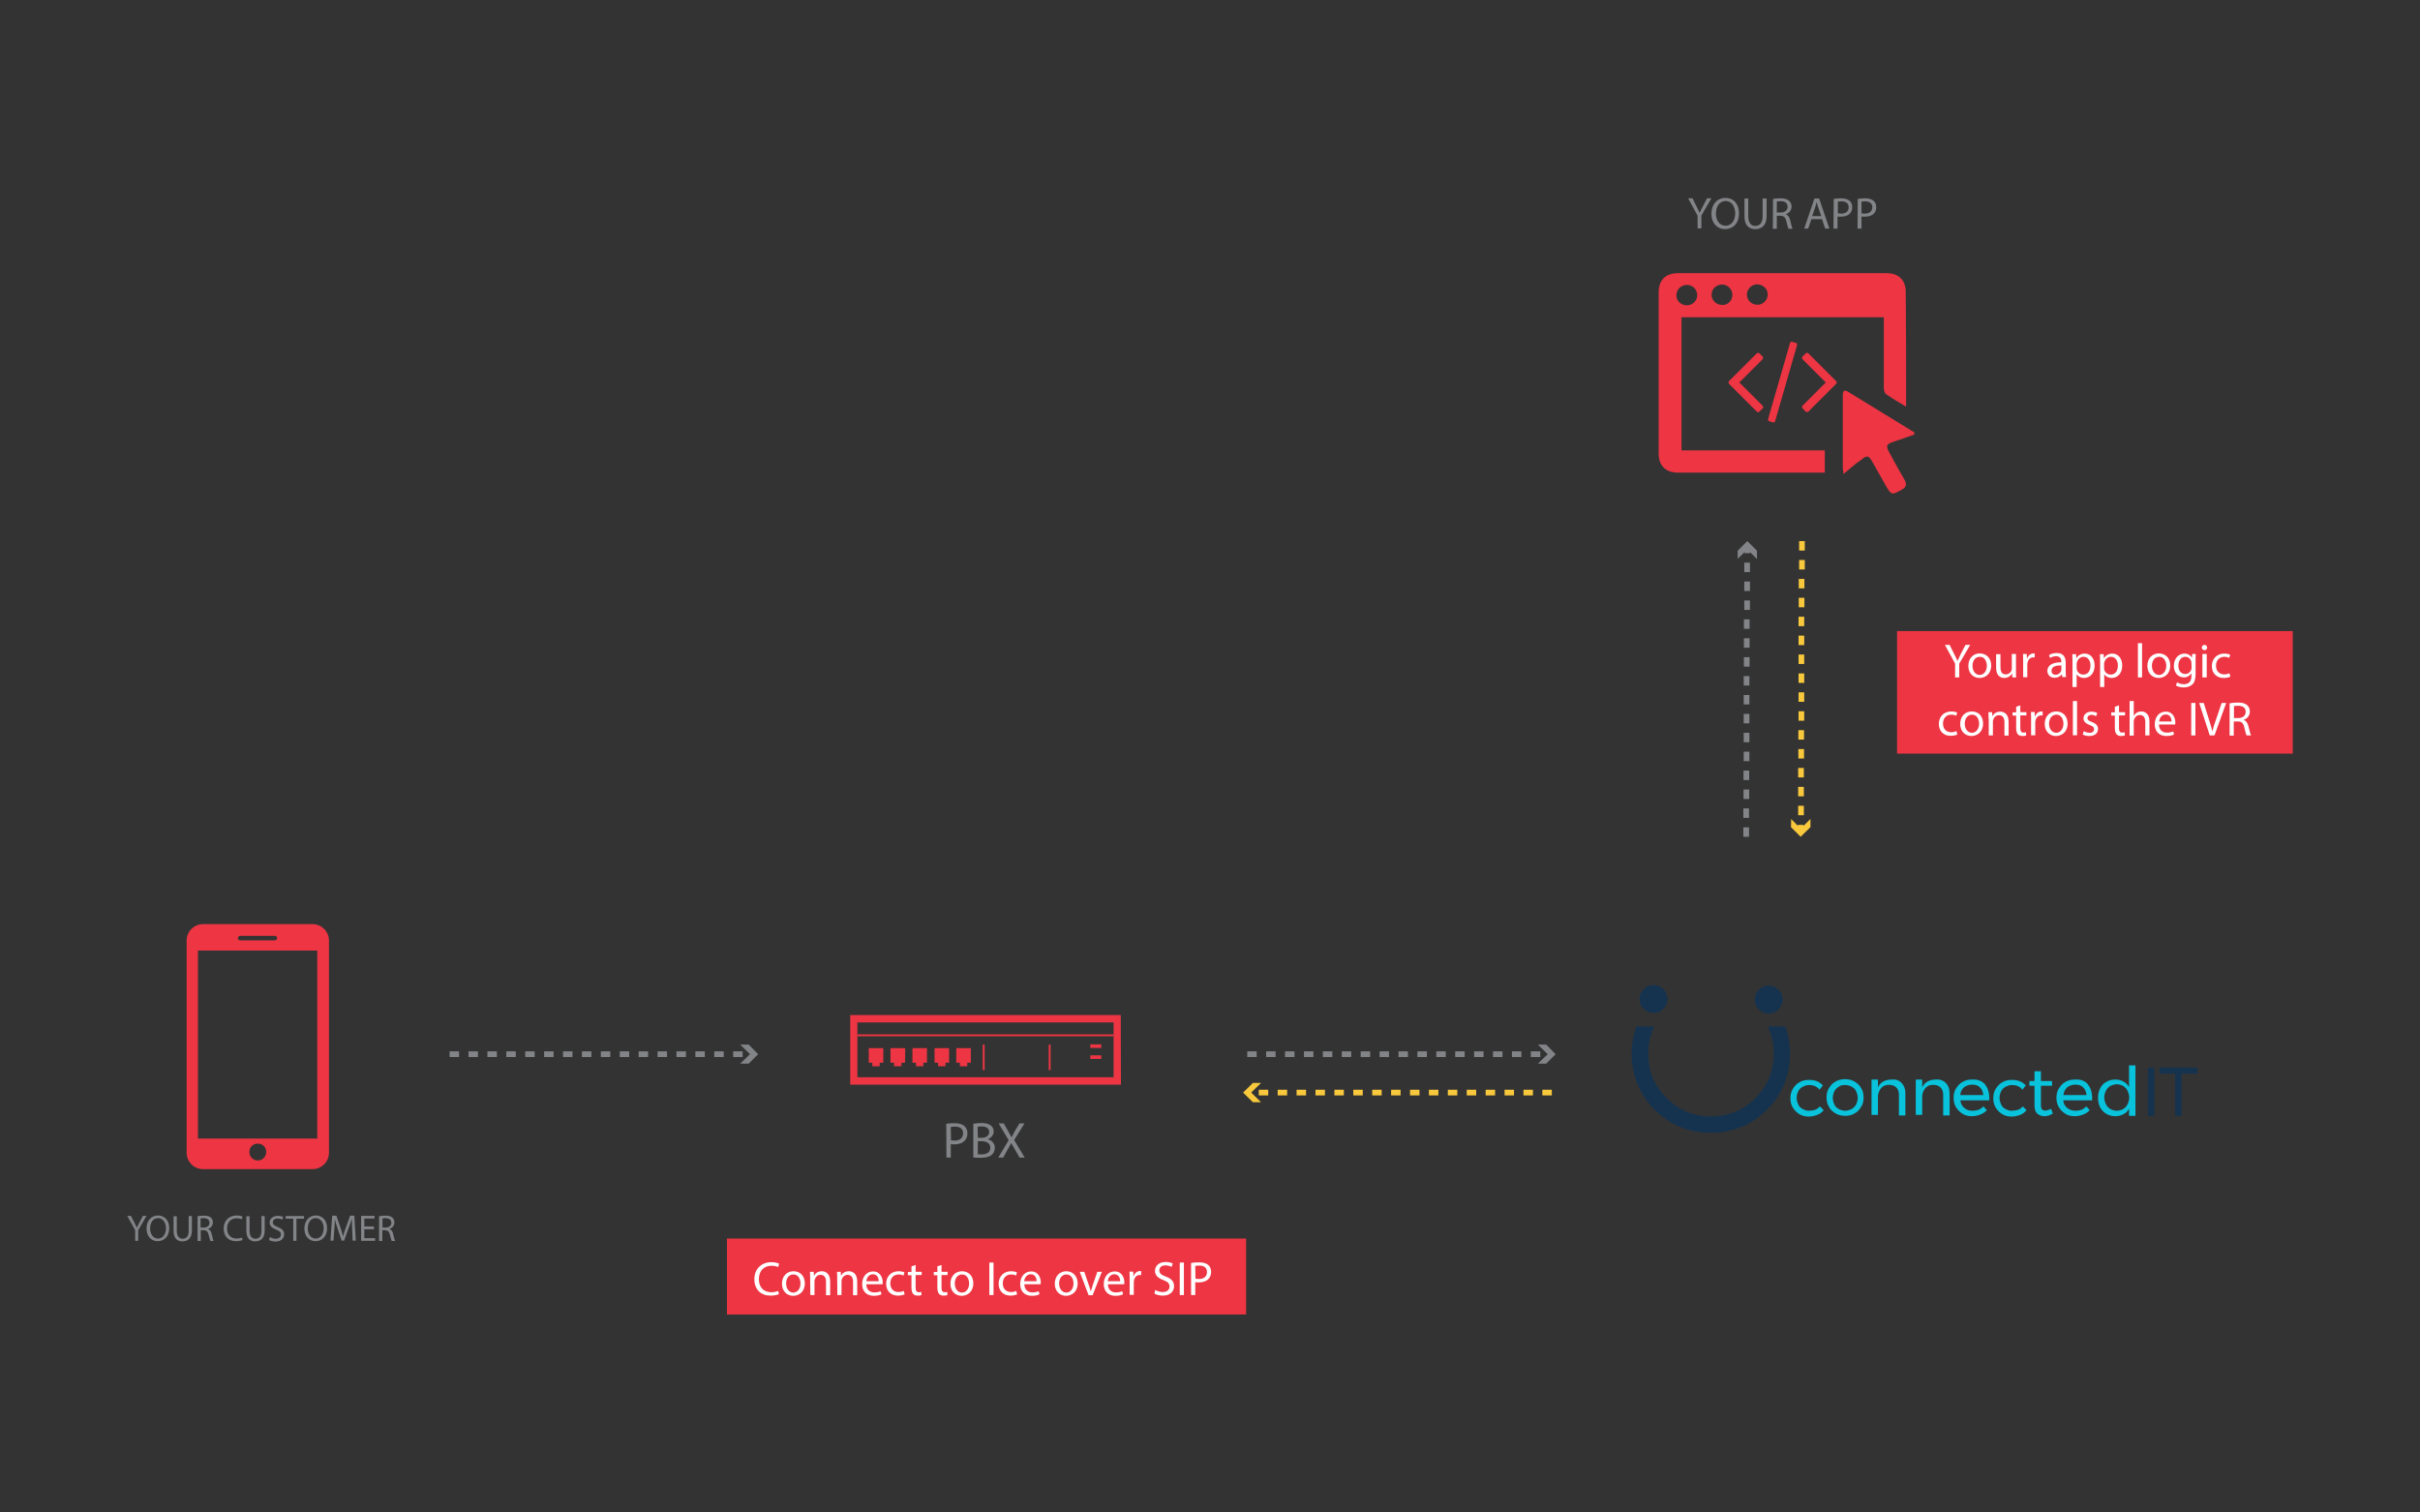 <?xml version="1.0" encoding="utf-8"?>
<!-- Generator: Adobe Illustrator 19.1.0, SVG Export Plug-In . SVG Version: 6.00 Build 0)  -->
<svg version="1.1" id="Layer_1" xmlns="http://www.w3.org/2000/svg" xmlns:xlink="http://www.w3.org/1999/xlink" x="0px" y="0px"
	 viewBox="160 -120 1280 800" style="enable-background:new 160 -120 1280 800;" xml:space="preserve">
<rect x="160" y="-120" width="1280" height="800" fill="#333333" stroke="none"/>
<style type="text/css">
	.st0{fill:#ED3543;}
	.st1{enable-background:new    ;}
	.st2{fill:#FFFFFF;}
	.st3{fill:#828487;}
	.st4{fill:none;}
	.st5{fill:#F9C93D;}
	.st6{fill:#15334F;}
	.st7{fill:#09C2DB;}
</style>
<g>
	<rect x="1163.4" y="213.8" class="st0" width="209.3" height="64.8"/>
	<g class="st1">
		<path class="st2" d="M1194.1,238.3V231l-5.4-9.9h2.5l2.4,4.8c0.7,1.3,1.2,2.4,1.7,3.6h0.1c0.5-1.1,1.1-2.2,1.7-3.6l2.5-4.8h2.5
			l-5.8,9.9v7.3H1194.1z"/>
		<path class="st2" d="M1213.2,232c0,4.6-3.2,6.6-6.2,6.6c-3.3,0-5.9-2.5-5.9-6.4c0-4.1,2.7-6.6,6.1-6.6
			C1210.8,225.7,1213.2,228.2,1213.2,232z M1203.3,232.2c0,2.7,1.6,4.8,3.8,4.8c2.1,0,3.8-2,3.8-4.8c0-2.1-1-4.8-3.7-4.8
			S1203.3,229.8,1203.3,232.2z"/>
		<path class="st2" d="M1226.3,234.9c0,1.3,0,2.4,0.1,3.4h-2l-0.1-2h-0.1c-0.6,1-1.9,2.3-4.1,2.3c-1.9,0-4.3-1.1-4.3-5.4V226h2.3
			v6.8c0,2.4,0.7,3.9,2.8,3.9c1.5,0,2.6-1,3-2c0.1-0.3,0.2-0.7,0.2-1.2v-7.6h2.2V234.9z"/>
		<path class="st2" d="M1230.1,229.8c0-1.5,0-2.7-0.1-3.9h2l0.1,2.4h0.1c0.6-1.7,1.9-2.7,3.4-2.7c0.3,0,0.4,0,0.6,0.1v2.1
			c-0.2-0.1-0.5-0.1-0.8-0.1c-1.6,0-2.7,1.2-3,2.9c-0.1,0.3-0.1,0.7-0.1,1v6.6h-2.2V229.8z"/>
		<path class="st2" d="M1250.8,238.3l-0.2-1.6h-0.1c-0.7,1-2,1.8-3.8,1.8c-2.5,0-3.8-1.8-3.8-3.6c0-3,2.7-4.6,7.4-4.6V230
			c0-1-0.3-2.9-2.8-2.9c-1.1,0-2.4,0.4-3.2,0.9l-0.5-1.5c1-0.7,2.5-1.1,4.1-1.1c3.8,0,4.7,2.6,4.7,5.1v4.6c0,1.1,0.1,2.1,0.2,3h-2
			V238.3z M1250.3,232c-2.5-0.1-5.2,0.4-5.2,2.8c0,1.5,1,2.1,2.1,2.1c1.6,0,2.6-1,3-2.1c0.1-0.2,0.1-0.5,0.1-0.7V232z"/>
		<path class="st2" d="M1256.2,230c0-1.6-0.1-2.9-0.1-4h2l0.1,2.1h0.1c0.9-1.5,2.4-2.4,4.4-2.4c3,0,5.2,2.5,5.2,6.3
			c0,4.4-2.7,6.6-5.6,6.6c-1.6,0-3.1-0.7-3.8-1.9h-0.1v6.7h-2.2V230z M1258.4,233.3c0,0.3,0.1,0.6,0.1,0.9c0.4,1.6,1.8,2.6,3.4,2.6
			c2.4,0,3.8-1.9,3.8-4.8c0-2.5-1.3-4.6-3.7-4.6c-1.5,0-3,1.1-3.4,2.8c-0.1,0.3-0.2,0.6-0.2,0.9L1258.4,233.3L1258.4,233.3z"/>
		<path class="st2" d="M1270.8,230c0-1.6-0.1-2.9-0.1-4h2l0.1,2.1h0.1c0.9-1.5,2.4-2.4,4.4-2.4c3,0,5.2,2.5,5.2,6.3
			c0,4.4-2.7,6.6-5.6,6.6c-1.6,0-3.1-0.7-3.8-1.9h-0.1v6.7h-2.2V230z M1272.9,233.3c0,0.3,0.1,0.6,0.1,0.9c0.4,1.6,1.8,2.6,3.4,2.6
			c2.4,0,3.8-1.9,3.8-4.8c0-2.5-1.3-4.6-3.7-4.6c-1.5,0-3,1.1-3.4,2.8c-0.1,0.3-0.2,0.6-0.2,0.9L1272.9,233.3L1272.9,233.3z"/>
		<path class="st2" d="M1290.8,220.2h2.2v18.1h-2.2V220.2z"/>
		<path class="st2" d="M1307.9,232c0,4.6-3.2,6.6-6.2,6.6c-3.3,0-5.9-2.5-5.9-6.4c0-4.1,2.7-6.6,6.1-6.6
			C1305.6,225.7,1307.9,228.2,1307.9,232z M1298.2,232.2c0,2.7,1.6,4.8,3.8,4.8c2.1,0,3.8-2,3.8-4.8c0-2.1-1-4.8-3.7-4.8
			S1298.2,229.8,1298.2,232.2z"/>
		<path class="st2" d="M1321.4,225.9c-0.1,0.9-0.1,1.9-0.1,3.4v7.2c0,2.8-0.6,4.6-1.8,5.6c-1.2,1.1-2.9,1.5-4.5,1.5
			c-1.5,0-3.1-0.4-4.1-1l0.6-1.7c0.8,0.5,2.1,1,3.6,1c2.3,0,4-1.2,4-4.3v-1.4h-0.1c-0.7,1.1-2,2.1-3.9,2.1c-3.1,0-5.3-2.6-5.3-6
			c0-4.2,2.7-6.6,5.6-6.6c2.1,0,3.3,1.1,3.9,2.1h0.1l0.1-1.9L1321.4,225.9L1321.4,225.9z M1319.1,230.8c0-0.4,0-0.7-0.1-1
			c-0.4-1.3-1.5-2.4-3.1-2.4c-2.1,0-3.7,1.8-3.7,4.7c0,2.4,1.2,4.4,3.7,4.4c1.4,0,2.6-0.9,3.1-2.3c0.1-0.4,0.2-0.8,0.2-1.2
			L1319.1,230.8L1319.1,230.8z"/>
		<path class="st2" d="M1327.4,222.5c0,0.8-0.5,1.4-1.4,1.4c-0.8,0-1.4-0.6-1.4-1.4s0.6-1.4,1.4-1.4S1327.4,221.7,1327.4,222.5z
			 M1324.9,238.3v-12.4h2.3v12.4H1324.9z"/>
		<path class="st2" d="M1339.7,237.9c-0.6,0.3-1.9,0.7-3.6,0.7c-3.7,0-6.2-2.5-6.2-6.3c0-3.8,2.6-6.6,6.6-6.6c1.3,0,2.5,0.3,3.1,0.6
			l-0.5,1.7c-0.5-0.3-1.4-0.6-2.6-0.6c-2.8,0-4.4,2.1-4.4,4.7c0,2.9,1.8,4.6,4.3,4.6c1.3,0,2.1-0.3,2.8-0.6L1339.7,237.9z"/>
	</g>
	<g class="st1">
		<path class="st2" d="M1195.3,268.5c-0.6,0.3-1.9,0.7-3.6,0.7c-3.7,0-6.2-2.5-6.2-6.3c0-3.8,2.6-6.6,6.6-6.6c1.3,0,2.5,0.3,3.1,0.6
			l-0.5,1.7c-0.5-0.3-1.4-0.6-2.6-0.6c-2.8,0-4.4,2.1-4.4,4.7c0,2.9,1.8,4.6,4.3,4.6c1.3,0,2.1-0.3,2.8-0.6L1195.3,268.5z"/>
		<path class="st2" d="M1208.9,262.7c0,4.6-3.2,6.6-6.2,6.6c-3.3,0-5.9-2.5-5.9-6.4c0-4.1,2.7-6.6,6.1-6.6
			C1206.6,256.3,1208.9,258.9,1208.9,262.7z M1199.2,262.8c0,2.7,1.6,4.8,3.8,4.8c2.1,0,3.8-2,3.8-4.8c0-2.1-1-4.8-3.7-4.8
			S1199.2,260.5,1199.2,262.8z"/>
		<path class="st2" d="M1211.8,260c0-1.3,0-2.3-0.1-3.3h2l0.1,2h0.1c0.6-1.2,2-2.3,4.1-2.3c1.7,0,4.4,1,4.4,5.3v7.4h-2.2V262
			c0-2-0.7-3.7-2.9-3.7c-1.5,0-2.6,1-3,2.3c-0.1,0.3-0.2,0.7-0.2,1v7.4h-2.2v-9H1211.8z"/>
		<path class="st2" d="M1228.6,253.1v3.6h3.2v1.7h-3.2v6.7c0,1.5,0.4,2.4,1.7,2.4c0.6,0,1-0.1,1.3-0.2l0.1,1.7
			c-0.4,0.2-1.1,0.3-2,0.3c-1,0-1.9-0.3-2.4-0.9c-0.6-0.7-0.9-1.8-0.9-3.2v-6.7h-1.9v-1.7h1.9v-3L1228.6,253.1z"/>
		<path class="st2" d="M1234.3,260.5c0-1.5,0-2.7-0.1-3.9h2l0.1,2.4h0.1c0.6-1.7,1.9-2.7,3.4-2.7c0.3,0,0.4,0,0.6,0.1v2.1
			c-0.2-0.1-0.5-0.1-0.8-0.1c-1.6,0-2.7,1.2-3,2.9c-0.1,0.3-0.1,0.7-0.1,1v6.6h-2.2V260.5z"/>
		<path class="st2" d="M1253.6,262.7c0,4.6-3.2,6.6-6.2,6.6c-3.3,0-5.9-2.5-5.9-6.4c0-4.1,2.7-6.6,6.1-6.6
			C1251.2,256.3,1253.6,258.9,1253.6,262.7z M1243.8,262.8c0,2.7,1.6,4.8,3.8,4.8c2.1,0,3.8-2,3.8-4.8c0-2.1-1-4.8-3.7-4.8
			S1243.8,260.5,1243.8,262.8z"/>
		<path class="st2" d="M1256.4,250.8h2.2v18.1h-2.2V250.8z"/>
		<path class="st2" d="M1262.2,266.7c0.7,0.4,1.8,0.9,3,0.9c1.6,0,2.4-0.8,2.4-1.8c0-1.1-0.6-1.7-2.3-2.3c-2.2-0.8-3.3-2-3.3-3.5
			c0-2,1.6-3.6,4.3-3.6c1.3,0,2.4,0.4,3,0.8l-0.6,1.6c-0.5-0.3-1.4-0.7-2.5-0.7c-1.3,0-2.1,0.8-2.1,1.7c0,1,0.7,1.5,2.4,2.1
			c2.1,0.8,3.2,1.9,3.2,3.7c0,2.2-1.7,3.7-4.6,3.7c-1.4,0-2.6-0.3-3.5-0.8L1262.2,266.7z"/>
		<path class="st2" d="M1280.8,253.1v3.6h3.2v1.7h-3.2v6.7c0,1.5,0.4,2.4,1.7,2.4c0.6,0,1-0.1,1.3-0.2l0.1,1.7
			c-0.4,0.2-1.1,0.3-2,0.3c-1,0-1.9-0.3-2.4-0.9c-0.6-0.7-0.9-1.8-0.9-3.2v-6.7h-1.9v-1.7h1.9v-3L1280.8,253.1z"/>
		<path class="st2" d="M1286.4,250.8h2.2v7.7h0.1c0.4-0.6,0.9-1.2,1.6-1.6c0.7-0.4,1.5-0.6,2.3-0.6c1.7,0,4.3,1,4.3,5.3v7.4h-2.2
			v-7.1c0-2-0.7-3.7-2.9-3.7c-1.5,0-2.6,1-3,2.3c-0.1,0.3-0.2,0.6-0.2,1.1v7.5h-2.2L1286.4,250.8L1286.4,250.8z"/>
		<path class="st2" d="M1301.9,263.2c0.1,3,2,4.3,4.2,4.3c1.6,0,2.6-0.3,3.4-0.6l0.4,1.6c-0.8,0.4-2.1,0.8-4.1,0.8
			c-3.8,0-6.1-2.5-6.1-6.2c0-3.7,2.2-6.7,5.8-6.7c4,0,5.1,3.6,5.1,5.8c0,0.5-0.1,0.8-0.1,1H1301.9L1301.9,263.2z M1308.6,261.6
			c0-1.4-0.6-3.7-3.1-3.7c-2.3,0-3.3,2.1-3.5,3.7H1308.6z"/>
		<path class="st2" d="M1321.2,251.8V269h-2.2v-17.2H1321.2z"/>
		<path class="st2" d="M1328.8,269l-5.6-17.2h2.4l2.7,8.5c0.7,2.3,1.4,4.4,1.8,6.4h0.1c0.5-2,1.2-4.2,2-6.4l2.9-8.5h2.4l-6.2,17.2
			H1328.8z"/>
		<path class="st2" d="M1339.3,252c1.1-0.2,2.7-0.4,4.3-0.4c2.4,0,3.9,0.4,5,1.4c0.9,0.8,1.4,1.9,1.4,3.3c0,2.3-1.4,3.8-3.2,4.4v0.1
			c1.3,0.5,2.1,1.7,2.5,3.5c0.6,2.4,1,4.1,1.3,4.7h-2.3c-0.3-0.5-0.7-2-1.2-4.1c-0.5-2.4-1.4-3.3-3.5-3.3h-2.1v7.5h-2.2L1339.3,252
			L1339.3,252z M1341.6,259.8h2.3c2.4,0,3.9-1.3,3.9-3.3c0-2.2-1.6-3.2-4-3.2c-1.1,0-1.8,0.1-2.2,0.2L1341.6,259.8L1341.6,259.8z"/>
	</g>
	<g>
		<path class="st0" d="M327.8,441.2v41h-63.1v-99.4h63.1V441.2c2.1-0.2,4.3-0.4,6.2-0.6v-63.1c0-4.8-3.9-8.7-8.7-8.7h-57.9
			c-4.8,0-8.7,3.9-8.7,8.7v112.2c0,4.8,3.9,8.7,8.7,8.7h57.9c4.8,0,8.7-3.9,8.7-8.7v-49.1C332.2,440.8,330,441,327.8,441.2z
			 M287,375h18.4c0.6,0,1.2,0.6,1.2,1.2s-0.6,1.2-1.2,1.2H287c-0.6,0-1.2-0.6-1.2-1.2C285.9,375.6,286.5,375,287,375z M296.4,493.8
			c-2.5,0-4.5-1.9-4.5-4.5s1.9-4.4,4.5-4.4c2.5,0,4.4,1.9,4.4,4.4S298.9,493.8,296.4,493.8z"/>
	</g>
	<g class="st1">
		<path class="st3" d="M231.5,536.3v-5.6l-4.2-7.6h1.9l1.9,3.6c0.5,1,0.9,1.8,1.3,2.7l0,0c0.4-0.9,0.8-1.7,1.3-2.7l1.9-3.6h1.9
			l-4.4,7.6v5.6H231.5z"/>
		<path class="st3" d="M249.5,529.6c0,4.5-2.8,6.9-6.1,6.9c-3.5,0-5.9-2.7-5.9-6.7c0-4.2,2.6-6.9,6.1-6.9
			C247.3,523,249.5,525.7,249.5,529.6z M239.4,529.8c0,2.8,1.5,5.3,4.2,5.3s4.2-2.5,4.2-5.5c0-2.6-1.4-5.3-4.2-5.3
			S239.4,526.9,239.4,529.8z"/>
		<path class="st3" d="M253.5,523.2v7.8c0,2.9,1.3,4.2,3.1,4.2c2,0,3.2-1.3,3.2-4.2v-7.8h1.7v7.7c0,4-2.1,5.7-5,5.7
			c-2.7,0-4.7-1.5-4.7-5.6v-7.7h1.7V523.2z"/>
		<path class="st3" d="M264.5,523.3c0.9-0.2,2.1-0.3,3.3-0.3c1.8,0,3,0.3,3.8,1.1c0.7,0.6,1,1.5,1,2.5c0,1.7-1.1,2.9-2.5,3.4v0.1
			c1,0.4,1.6,1.3,1.9,2.7c0.4,1.8,0.7,3.1,1,3.6h-1.7c-0.2-0.4-0.5-1.5-0.9-3.1c-0.4-1.8-1.1-2.5-2.6-2.6h-1.6v5.7h-1.7L264.5,523.3
			L264.5,523.3z M266.1,529.3h1.7c1.8,0,3-1,3-2.5c0-1.7-1.2-2.4-3-2.5c-0.8,0-1.4,0.1-1.7,0.2V529.3z"/>
		<path class="st3" d="M288.3,535.9c-0.6,0.3-1.9,0.6-3.5,0.6c-3.7,0-6.5-2.3-6.5-6.7c0-4.1,2.8-6.9,6.9-6.9c1.6,0,2.7,0.4,3.1,0.6
			l-0.4,1.4c-0.6-0.3-1.6-0.5-2.7-0.5c-3.1,0-5.1,2-5.1,5.4c0,3.2,1.9,5.3,5.1,5.3c1,0,2.1-0.2,2.8-0.5L288.3,535.9z"/>
		<path class="st3" d="M292,523.2v7.8c0,2.9,1.3,4.2,3.1,4.2c2,0,3.2-1.3,3.2-4.2v-7.8h1.7v7.7c0,4-2.1,5.7-5,5.7
			c-2.7,0-4.7-1.5-4.7-5.6v-7.7h1.7V523.2z"/>
		<path class="st3" d="M302.8,534.3c0.8,0.5,1.9,0.9,3,0.9c1.7,0,2.8-0.9,2.8-2.2c0-1.2-0.7-1.9-2.5-2.6c-2.1-0.8-3.5-1.9-3.5-3.7
			c0-2,1.7-3.6,4.3-3.6c1.3,0,2.3,0.3,2.9,0.6l-0.5,1.4c-0.4-0.2-1.3-0.6-2.5-0.6c-1.8,0-2.5,1.1-2.5,2c0,1.2,0.8,1.8,2.6,2.5
			c2.2,0.9,3.4,1.9,3.4,3.9s-1.5,3.8-4.6,3.8c-1.3,0-2.7-0.4-3.4-0.8L302.8,534.3z"/>
		<path class="st3" d="M315.1,524.6h-4v-1.4h9.7v1.4h-4v11.7h-1.7V524.6z"/>
		<path class="st3" d="M333,529.6c0,4.5-2.8,6.9-6.1,6.9c-3.5,0-5.9-2.7-5.9-6.7c0-4.2,2.6-6.9,6.1-6.9
			C330.8,523,333,525.7,333,529.6z M322.8,529.8c0,2.8,1.5,5.3,4.2,5.3s4.2-2.5,4.2-5.5c0-2.6-1.4-5.3-4.2-5.3
			S322.8,526.9,322.8,529.8z"/>
		<path class="st3" d="M346.3,530.5c-0.1-1.8-0.2-4-0.2-5.7H346c-0.4,1.5-1,3.2-1.7,5l-2.3,6.4h-1.3l-2.1-6.3
			c-0.6-1.9-1.2-3.6-1.5-5.1l0,0c0,1.6-0.1,3.8-0.3,5.8l-0.4,5.6h-1.6l0.9-13.2h2.2l2.2,6.4c0.5,1.6,1,3.1,1.3,4.4h0.1
			c0.3-1.3,0.8-2.8,1.4-4.4l2.3-6.4h2.2l0.8,13.2h-1.7L346.3,530.5z"/>
		<path class="st3" d="M357.8,530.2h-5.1v4.7h5.7v1.4H351v-13.2h7.1v1.4h-5.4v4.2h5.1L357.8,530.2L357.8,530.2z"/>
		<path class="st3" d="M360.5,523.3c0.9-0.2,2.1-0.3,3.3-0.3c1.8,0,3,0.3,3.8,1.1c0.7,0.6,1,1.5,1,2.5c0,1.7-1.1,2.9-2.5,3.4v0.1
			c1,0.4,1.6,1.3,1.9,2.7c0.4,1.8,0.7,3.1,1,3.6h-1.8c-0.2-0.4-0.5-1.5-0.9-3.1c-0.4-1.8-1.1-2.5-2.6-2.6h-1.5v5.7h-1.7V523.3z
			 M362.3,529.3h1.7c1.8,0,3-1,3-2.5c0-1.7-1.2-2.4-3-2.5c-0.8,0-1.4,0.1-1.7,0.2V529.3z"/>
	</g>
	<path class="st0" d="M749,420.8v29H613.5v-29H749 M752.8,416.9H609.7v36.8h143.2L752.8,416.9L752.8,416.9z"/>
	<path class="st0" d="M736.7,432.4h5.8v1.9h-5.8V432.4z M736.7,438.2h5.8v1.9h-5.8V438.2z"/>
	<path class="st0" d="M715.7,446h-1v-13.5h1V446z M680.8,446h-1v-13.5h1V446z"/>
	<rect x="613.5" y="427.1" class="st0" width="135.4" height="1"/>
	<path class="st0" d="M627.2,434.4h-7.7v7.7h1.9v1.9h3.9v-1.9h1.9L627.2,434.4L627.2,434.4z M638.8,434.4H631v7.7h1.9v1.9h3.9v-1.9
		h1.9L638.8,434.4L638.8,434.4z M650.3,434.4h-7.7v7.7h1.9v1.9h3.9v-1.9h1.9L650.3,434.4L650.3,434.4z M662,434.4h-7.7v7.7h1.9v1.9
		h3.9v-1.9h1.9L662,434.4L662,434.4z M673.5,434.4h-7.7v7.7h1.9v1.9h3.9v-1.9h1.9L673.5,434.4L673.5,434.4z"/>
	<g>
		<g>
			<g>
				<path class="st0" d="M1168.2,95.1c-3.9-2.3-7.4-4.4-10.6-6.6c-0.8-0.6-1.2-2.1-1.2-3.3c0-11.2,0-22.6,0-33.9c0-1.2,0-2.3,0-3.5
					c-35.8,0-71.2,0-107,0c0,23.4,0,46.8,0,70.4c25.3,0,50.5,0,75.8,0c0,4.1,0,7.7,0,11.8c-1,0-1.9,0-3.1,0c-24.8,0-49.7,0-74.5,0
					c-6.6,0-10.3-3.7-10.3-10.1c0-28.4,0-56.7,0-85.1c0-6.8,3.7-10.3,10.3-10.3c36.8,0,73.5,0,110.3,0c6.4,0,10.1,3.7,10.1,9.9
					C1168.2,54.4,1168.2,74.4,1168.2,95.1z M1052.1,41.5c3.1,0,5.6-2.3,5.6-5.4c0-2.9-2.3-5.4-5.4-5.4s-5.6,2.3-5.6,5.6
					C1046.7,39.1,1048.9,41.3,1052.1,41.5z M1089.4,30.4c-2.9,0-5.4,2.5-5.4,5.4c0,3.1,2.5,5.4,5.6,5.4c2.9,0,5.4-2.5,5.4-5.4
					C1095.1,33,1092.6,30.4,1089.4,30.4z M1076.3,35.9c0-2.9-2.5-5.4-5.4-5.4c-3.1,0-5.6,2.3-5.6,5.4c0,2.9,2.3,5.2,5.4,5.4
					C1073.9,41.5,1076.3,39,1076.3,35.9z"/>
				<path class="st0" d="M1135.1,130.7c-0.2-1.9-0.4-2.7-0.4-3.5c0-12.6,0-25.3,0-37.9c0-2.9,0.8-3.3,3.1-1.9
					c11,6.8,22.1,13.5,33.1,20.3c0.6,0.4,1.2,0.6,1.7,1c0,0.4-0.2,0.8-0.2,1.2c-2.7,1-5.6,1.9-8.3,2.9c-7.2,2.3-7.2,2.3-3.5,8.9
					c2.1,3.9,4.3,7.9,6.6,11.8c1.5,2.5,1.2,4.3-1.5,5.6c-5,2.9-5.4,2.7-8.3-2.3c-2.3-4.1-4.6-8.1-7-12.4c-2.1-3.7-2.9-3.7-6.2-1
					C1141.4,125.2,1138.6,127.8,1135.1,130.7z"/>
			</g>
		</g>
		<g>
			<g>
				<rect x="1071.4" y="45.3" class="st4" width="61.7" height="71.6"/>
				<g>
					<g>
						<g>
							<g>
								<path class="st0" d="M1109.9,61.4l-1.9-0.6c-0.2,0-0.6,0-0.8,0c-0.2,0.2-0.4,0.4-0.4,0.6l-11.6,40.2c0,0.2,0,0.6,0,0.8
									c0.2,0.2,0.4,0.4,0.6,0.4l1.9,0.6c0.2,0,0.6,0,0.8,0c0.2-0.2,0.4-0.4,0.4-0.6l11.6-40.2c0-0.2,0-0.6,0-0.8
									C1110.6,61.6,1110.2,61.4,1109.9,61.4z"/>
								<path class="st0" d="M1092.6,69.3c0-0.2-0.2-0.6-0.4-0.8l-1.5-1.5c-0.2-0.2-0.4-0.4-0.8-0.4c-0.2,0-0.6,0.2-0.8,0.4
									l-14.5,14.5c-0.2,0.2-0.4,0.4-0.4,0.8c0,0.2,0.2,0.6,0.4,0.8l14.5,14.5c0.2,0.2,0.4,0.4,0.8,0.4s0.6-0.2,0.8-0.4l1.5-1.5
									c0.2-0.2,0.4-0.4,0.4-0.8c0-0.2-0.2-0.6-0.4-0.8L1080,82.3l12.2-12.2C1092.3,69.7,1092.6,69.5,1092.6,69.3z"/>
								<path class="st0" d="M1131.1,81.5L1116.6,67c-0.2-0.2-0.4-0.4-0.8-0.4c-0.2,0-0.6,0.2-0.8,0.4l-1.5,1.5
									c-0.2,0.2-0.4,0.4-0.4,0.8c0,0.2,0.2,0.6,0.4,0.8l12.2,12.2l-12.2,12.2c-0.2,0.2-0.4,0.4-0.4,0.8c0,0.2,0.2,0.6,0.4,0.8
									l1.5,1.5c0.2,0.2,0.4,0.4,0.8,0.4c0.2,0,0.6-0.2,0.8-0.4l14.5-14.5c0.2-0.2,0.4-0.4,0.4-0.8
									C1131.4,81.9,1131.3,81.7,1131.1,81.5z"/>
							</g>
						</g>
					</g>
				</g>
			</g>
			<rect x="1072.4" y="47.3" class="st4" width="61.1" height="71.6"/>
		</g>
	</g>
	<g class="st1">
		<path class="st3" d="M660.5,474.4c1.1-0.2,2.6-0.3,4.5-0.3c2.3,0,4,0.5,5.1,1.5c1,0.9,1.6,2.2,1.6,3.8c0,1.6-0.5,2.9-1.4,3.9
			c-1.2,1.3-3.2,2-5.5,2c-0.7,0-1.3,0-1.9-0.2v7.2h-2.3L660.5,474.4L660.5,474.4z M663,483.1c0.5,0.1,1.2,0.2,1.9,0.2
			c2.8,0,4.5-1.4,4.5-3.9c0-2.4-1.7-3.5-4.3-3.5c-1,0-1.8,0.1-2.2,0.2L663,483.1L663,483.1z"/>
		<path class="st3" d="M674.8,474.4c1-0.2,2.6-0.4,4.3-0.4c2.3,0,3.8,0.4,5,1.3c0.9,0.7,1.5,1.8,1.5,3.2c0,1.7-1.2,3.3-3.1,4v0.1
			c1.7,0.4,3.7,1.9,3.7,4.5c0,1.6-0.6,2.7-1.5,3.6c-1.3,1.2-3.3,1.7-6.3,1.7c-1.6,0-2.8-0.1-3.6-0.2L674.8,474.4L674.8,474.4z
			 M677.2,481.8h2.1c2.5,0,3.9-1.3,3.9-3c0-2.1-1.6-3-4-3c-1.1,0-1.7,0.1-2.1,0.2L677.2,481.8L677.2,481.8z M677.2,490.5
			c0.5,0.1,1.1,0.1,2,0.1c2.4,0,4.6-0.9,4.6-3.5c0-2.5-2.1-3.5-4.7-3.5h-1.9L677.2,490.5L677.2,490.5z"/>
		<path class="st3" d="M699.3,492.3l-2.3-4c-0.9-1.5-1.5-2.5-2.1-3.6h-0.1c-0.5,1-1,2-2,3.6l-2.2,4H688l5.5-9.2l-5.3-8.9h2.7
			l2.4,4.2c0.7,1.2,1.2,2.1,1.7,3.1h0.1c0.5-1.1,1-1.9,1.6-3.1l2.5-4.2h2.7l-5.5,8.8l5.6,9.3L699.3,492.3L699.3,492.3z"/>
	</g>
	<g class="st1">
		<path class="st3" d="M1057.9,0.9v-6.8l-5-9.2h2.3l2.2,4.4c0.6,1.2,1.1,2.2,1.6,3.3l0,0c0.4-1,1-2.1,1.6-3.3l2.3-4.4h2.3l-5.3,9.1
			v6.8h-2V0.9z"/>
		<path class="st3" d="M1079.8-7.2c0,5.5-3.3,8.4-7.4,8.4c-4.2,0-7.2-3.3-7.2-8.1c0-5.1,3.1-8.4,7.4-8.4
			C1077.1-15.3,1079.8-12,1079.8-7.2z M1067.6-7c0,3.4,1.8,6.4,5.1,6.4c3.3,0,5.1-3,5.1-6.6c0-3.2-1.7-6.5-5.1-6.5
			C1069.3-13.6,1067.6-10.5,1067.6-7z"/>
		<path class="st3" d="M1084.7-15v9.4c0,3.6,1.6,5.1,3.7,5.1c2.4,0,3.9-1.6,3.9-5.1V-15h2.1v9.3c0,4.9-2.6,6.9-6,6.9
			c-3.3,0-5.7-1.9-5.7-6.8V-15H1084.7z"/>
		<path class="st3" d="M1097.8-14.8c1-0.2,2.5-0.3,3.9-0.3c2.2,0,3.6,0.4,4.6,1.3c0.8,0.7,1.3,1.8,1.3,3c0,2.1-1.3,3.5-3,4.1v0.1
			c1.2,0.4,2,1.6,2.3,3.2c0.5,2.2,0.9,3.8,1.2,4.4h-2.1c-0.3-0.4-0.6-1.8-1.1-3.8c-0.5-2.2-1.3-3-3.2-3.1h-1.9V1h-2.1L1097.8-14.8
			L1097.8-14.8z M1099.8-7.6h2.1c2.2,0,3.6-1.2,3.6-3c0-2.1-1.5-3-3.7-3c-1,0-1.7,0.1-2,0.2V-7.6z"/>
		<path class="st3" d="M1118.1-4.1l-1.7,5h-2.1l5.4-15.9h2.5l5.4,15.9h-2.2l-1.7-5H1118.1z M1123.3-5.7l-1.6-4.6
			c-0.4-1-0.6-2-0.8-2.9l0,0c-0.2,0.9-0.5,1.9-0.8,2.9l-1.6,4.6H1123.3z"/>
		<path class="st3" d="M1129.9-14.8c1-0.2,2.3-0.3,3.9-0.3c2,0,3.5,0.5,4.5,1.3c0.9,0.8,1.4,1.9,1.4,3.3c0,1.4-0.4,2.6-1.2,3.4
			c-1.1,1.2-2.9,1.7-4.9,1.7c-0.6,0-1.2,0-1.7-0.1v6.4h-2.1L1129.9-14.8L1129.9-14.8z M1132.1-7.2c0.4,0.1,1,0.2,1.7,0.2
			c2.5,0,4-1.2,4-3.4c0-2.1-1.5-3.1-3.8-3.1c-0.9,0-1.6,0.1-1.9,0.2L1132.1-7.2L1132.1-7.2z"/>
		<path class="st3" d="M1142.6-14.8c1-0.2,2.3-0.3,3.9-0.3c2,0,3.5,0.5,4.5,1.3c0.9,0.8,1.4,1.9,1.4,3.3c0,1.4-0.4,2.6-1.2,3.4
			c-1.1,1.2-2.9,1.7-4.9,1.7c-0.6,0-1.2,0-1.7-0.1v6.4h-2.1L1142.6-14.8L1142.6-14.8z M1144.6-7.2c0.4,0.1,1,0.2,1.7,0.2
			c2.5,0,4-1.2,4-3.4c0-2.1-1.5-3.1-3.8-3.1c-0.9,0-1.6,0.1-1.9,0.2L1144.6-7.2L1144.6-7.2z"/>
	</g>
	<g>
		<g>
			<path class="st3" d="M1085.1,322.6h-3v-5h3V322.6z M1085.1,312.6h-3v-5h3V312.6z M1085.2,302.6h-3v-5h3V302.6z M1085.2,292.6h-3
				v-5h3V292.6z M1085.3,282.6h-3v-5h3V282.6z M1085.3,272.6h-3v-5h3V272.6z M1085.3,262.6h-3v-5h3V262.6z M1085.3,252.6h-3v-5h3
				V252.6z M1085.3,242.6h-3v-5h3V242.6z M1085.4,232.6h-3v-5h3V232.6z M1085.4,222.6h-3v-5h3V222.6z M1085.4,212.6h-3v-5h3V212.6z
				 M1085.6,202.6h-3v-5h3V202.6z M1085.6,192.6h-3v-5h3V192.6z M1085.6,182.6h-3v-5h3V182.6z M1085.7,172.6h-3v-2.9h3V172.6z"/>
			<g>
				<polygon class="st3" points="1089.3,175.7 1084.2,170.6 1079.1,175.6 1079.1,171.3 1084.2,166.2 1089.3,171.3 				"/>
			</g>
		</g>
	</g>
	<g>
		<g>
			<g>
				<path class="st5" d="M1113.9,319.2h-3v-2.9h3V319.2z M1114.1,311.2h-3v-5h3V311.2z M1114.1,301.2h-3v-5h3V301.2z M1114.1,291.2
					h-3v-5h3V291.2z M1114.2,281.2h-3v-5h3V281.2z M1114.2,271.2h-3v-5h3V271.2z M1114.3,261.2h-3v-5h3V261.2z M1114.3,251.2h-3v-5
					h3V251.2z M1114.3,241.2h-3v-5h3V241.2z M1114.3,231.2h-3v-5h3V231.2z M1114.3,221.2h-3v-5h3V221.2z M1114.3,211.2h-3v-5h3
					V211.2z M1114.4,201.2h-3v-5h3V201.2z M1114.4,191.2h-3v-5h3V191.2z M1114.6,181.2h-3v-5h3V181.2z M1114.6,171.2h-3v-5h3V171.2z
					"/>
				<g>
					<polygon class="st5" points="1107.4,313.2 1112.4,318.3 1117.6,313.2 1117.6,317.5 1112.4,322.6 1107.3,317.5 					"/>
				</g>
			</g>
		</g>
	</g>
	<g>
		<g>
			<path class="st3" d="M552.8,439.1h-5v-3h5V439.1z M542.8,439.1h-5v-3h5V439.1z M532.8,439.1h-5v-3h5V439.1z M522.8,439.1h-5v-3h5
				V439.1z M512.8,439.1h-5v-3h5V439.1z M502.8,439.1h-5v-3h5V439.1z M492.8,439.1h-5v-3h5V439.1z M482.8,439.1h-5v-3h5V439.1z
				 M472.8,439.1h-5v-3h5V439.1z M462.8,439.1h-5v-3h5V439.1z M452.8,439.1h-5v-3h5V439.1z M442.8,439.1h-5v-3h5V439.1z
				 M432.8,439.1h-5v-3h5V439.1z M422.8,439.1h-5v-3h5V439.1z M412.8,439.1h-5v-3h5V439.1z M402.8,439.1h-5v-3h5V439.1z"/>
			<g>
				<polygon class="st3" points="551.5,442.6 556.7,437.6 551.5,432.5 556,432.5 561,437.6 556,442.6 				"/>
			</g>
		</g>
	</g>
	<g>
		<g>
			<path class="st3" d="M974.7,439.1h-5v-3h5V439.1z M964.7,439.1h-5v-3h5V439.1z M954.7,439.1h-5v-3h5V439.1z M944.7,439.1h-5v-3h5
				V439.1z M934.7,439.1h-5v-3h5V439.1z M924.7,439.1h-5v-3h5V439.1z M914.7,439.1h-5v-3h5V439.1z M904.7,439.1h-5v-3h5V439.1z
				 M894.7,439.1h-5v-3h5V439.1z M884.7,439.1h-5v-3h5V439.1z M874.7,439.1h-5v-3h5V439.1z M864.7,439.1h-5v-3h5V439.1z
				 M854.7,439.1h-5v-3h5V439.1z M844.7,439.1h-5v-3h5V439.1z M834.7,439.1h-5v-3h5V439.1z M824.7,439.1h-5v-3h5V439.1z"/>
			<g>
				<polygon class="st3" points="973.4,442.6 978.6,437.6 973.4,432.5 977.8,432.5 982.8,437.6 977.8,442.6 				"/>
			</g>
		</g>
	</g>
	<g>
		<g>
			<g>
				<path class="st5" d="M980.8,459.4h-5v-3h5V459.4z M970.8,459.4h-5v-3h5V459.4z M960.8,459.4h-5v-3h5V459.4z M950.8,459.4h-5v-3
					h5V459.4z M940.8,459.4h-5v-3h5V459.4z M930.8,459.4h-5v-3h5V459.4z M920.8,459.4h-5v-3h5V459.4z M910.8,459.4h-5v-3h5V459.4z
					 M900.8,459.4h-5v-3h5V459.4z M890.8,459.4h-5v-3h5V459.4z M880.8,459.4h-5v-3h5V459.4z M870.8,459.4h-5v-3h5V459.4z
					 M860.8,459.4h-5v-3h5V459.4z M850.8,459.4h-5v-3h5V459.4z M840.8,459.4h-5v-3h5V459.4z M830.8,459.4h-5v-3h5V459.4z"/>
				<g>
					<polygon class="st5" points="827,452.8 821.8,457.9 827,463 822.7,463 817.5,457.9 822.7,452.8 					"/>
				</g>
			</g>
		</g>
	</g>
	<rect x="544.5" y="535.1" class="st0" width="274.6" height="40.2"/>
	<g class="st1">
		<path class="st2" d="M572,564.5c-0.8,0.4-2.5,0.8-4.5,0.8c-4.9,0-8.5-3.1-8.5-8.7c0-5.4,3.7-9,9-9c2.1,0,3.5,0.5,4.1,0.8l-0.5,1.8
			c-0.8-0.4-2-0.7-3.5-0.7c-4,0-6.7,2.6-6.7,7.1c0,4.2,2.4,6.9,6.6,6.9c1.4,0,2.7-0.3,3.6-0.7L572,564.5z"/>
		<path class="st2" d="M585.7,558.8c0,4.6-3.2,6.6-6.2,6.6c-3.3,0-5.9-2.5-5.9-6.4c0-4.1,2.7-6.6,6.1-6.6
			C583.3,552.4,585.7,555,585.7,558.8z M575.8,558.9c0,2.7,1.6,4.8,3.8,4.8c2.1,0,3.8-2,3.8-4.8c0-2.1-1-4.8-3.7-4.8
			S575.8,556.5,575.8,558.9z"/>
		<path class="st2" d="M588.5,556c0-1.3,0-2.3-0.1-3.3h2l0.1,2h0.1c0.6-1.2,2-2.3,4.1-2.3c1.7,0,4.4,1,4.4,5.3v7.4h-2.2V558
			c0-2-0.7-3.7-2.9-3.7c-1.5,0-2.6,1-3,2.3c-0.1,0.3-0.2,0.7-0.2,1v7.4h-2.2L588.5,556L588.5,556z"/>
		<path class="st2" d="M602.8,556c0-1.3,0-2.3-0.1-3.3h2l0.1,2h0.1c0.6-1.2,2-2.3,4.1-2.3c1.7,0,4.4,1,4.4,5.3v7.4h-2.2V558
			c0-2-0.7-3.7-2.9-3.7c-1.5,0-2.6,1-3,2.3c-0.1,0.3-0.2,0.7-0.2,1v7.4h-2.2L602.8,556L602.8,556z"/>
		<path class="st2" d="M618.2,559.3c0.1,3,2,4.3,4.2,4.3c1.6,0,2.6-0.3,3.4-0.6l0.4,1.6c-0.8,0.4-2.1,0.8-4.1,0.8
			c-3.8,0-6.1-2.5-6.1-6.2s2.2-6.7,5.8-6.7c4,0,5.1,3.6,5.1,5.8c0,0.5-0.1,0.8-0.1,1L618.2,559.3L618.2,559.3z M624.8,557.7
			c0-1.4-0.6-3.7-3.1-3.7c-2.3,0-3.3,2.1-3.5,3.7H624.8z"/>
		<path class="st2" d="M638.5,564.6c-0.6,0.3-1.9,0.7-3.6,0.7c-3.7,0-6.2-2.5-6.2-6.3s2.6-6.6,6.6-6.6c1.3,0,2.5,0.3,3.1,0.6
			l-0.5,1.7c-0.5-0.3-1.4-0.6-2.6-0.6c-2.8,0-4.4,2.1-4.4,4.7c0,2.9,1.8,4.6,4.3,4.6c1.3,0,2.1-0.3,2.8-0.6L638.5,564.6z"/>
		<path class="st2" d="M644.3,549.1v3.6h3.2v1.7h-3.2v6.7c0,1.5,0.4,2.4,1.7,2.4c0.6,0,1-0.1,1.3-0.2l0.1,1.7
			c-0.4,0.2-1.1,0.3-2,0.3c-1,0-1.9-0.3-2.4-0.9c-0.6-0.7-0.9-1.8-0.9-3.2v-6.7h-1.9v-1.7h1.9v-3L644.3,549.1z"/>
		<path class="st2" d="M658,549.1v3.6h3.2v1.7H658v6.7c0,1.5,0.4,2.4,1.7,2.4c0.6,0,1-0.1,1.3-0.2l0.1,1.7c-0.4,0.2-1.1,0.3-2,0.3
			c-1,0-1.9-0.3-2.4-0.9c-0.6-0.7-0.9-1.8-0.9-3.2v-6.7h-1.9v-1.7h1.9v-3L658,549.1z"/>
		<path class="st2" d="M674.8,558.8c0,4.6-3.2,6.6-6.2,6.6c-3.3,0-5.9-2.5-5.9-6.4c0-4.1,2.7-6.6,6.1-6.6
			C672.5,552.4,674.8,555,674.8,558.8z M665,558.9c0,2.7,1.6,4.8,3.8,4.8c2.1,0,3.8-2,3.8-4.8c0-2.1-1-4.8-3.7-4.8
			S665,556.5,665,558.9z"/>
		<path class="st2" d="M685.5,547.8V565h-2.2v-17.2H685.5z"/>
		<path class="st2" d="M698,564.6c-0.6,0.3-1.9,0.7-3.6,0.7c-3.7,0-6.2-2.5-6.2-6.3s2.6-6.6,6.6-6.6c1.3,0,2.5,0.3,3.1,0.6l-0.5,1.7
			c-0.5-0.3-1.4-0.6-2.6-0.6c-2.8,0-4.4,2.1-4.4,4.7c0,2.9,1.8,4.6,4.3,4.6c1.3,0,2.1-0.3,2.8-0.6L698,564.6z"/>
		<path class="st2" d="M701.8,559.3c0.1,3,2,4.3,4.2,4.3c1.6,0,2.6-0.3,3.4-0.6l0.4,1.6c-0.8,0.4-2.1,0.8-4.1,0.8
			c-3.8,0-6.1-2.5-6.1-6.2s2.2-6.7,5.8-6.7c4,0,5.1,3.6,5.1,5.8c0,0.5-0.1,0.8-0.1,1L701.8,559.3L701.8,559.3z M708.3,557.7
			c0-1.4-0.6-3.7-3.1-3.7c-2.3,0-3.3,2.1-3.5,3.7H708.3z"/>
		<path class="st2" d="M730,558.8c0,4.6-3.2,6.6-6.2,6.6c-3.3,0-5.9-2.5-5.9-6.4c0-4.1,2.7-6.6,6.1-6.6
			C727.5,552.4,730,555,730,558.8z M720.2,558.9c0,2.7,1.6,4.8,3.8,4.8c2.1,0,3.8-2,3.8-4.8c0-2.1-1-4.8-3.7-4.8
			S720.2,556.5,720.2,558.9z"/>
		<path class="st2" d="M733.5,552.7l2.4,7c0.4,1.1,0.7,2.1,1,3.2h0.1c0.3-1,0.6-2,1-3.2l2.4-7h2.4l-4.9,12.4h-2.1l-4.7-12.4H733.5z"
			/>
		<path class="st2" d="M746,559.3c0.1,3,2,4.3,4.2,4.3c1.6,0,2.6-0.3,3.4-0.6l0.4,1.6c-0.8,0.4-2.1,0.8-4.1,0.8
			c-3.8,0-6.1-2.5-6.1-6.2s2.2-6.7,5.8-6.7c4,0,5.1,3.6,5.1,5.8c0,0.5-0.1,0.8-0.1,1L746,559.3L746,559.3z M752.5,557.7
			c0-1.4-0.6-3.7-3.1-3.7c-2.3,0-3.3,2.1-3.5,3.7H752.5z"/>
		<path class="st2" d="M757.5,556.5c0-1.5,0-2.7-0.1-3.9h2l0.1,2.4h0.1c0.6-1.7,1.9-2.7,3.4-2.7c0.3,0,0.4,0,0.6,0.1v2.1
			c-0.2-0.1-0.5-0.1-0.8-0.1c-1.6,0-2.7,1.2-3,2.9c-0.1,0.3-0.1,0.7-0.1,1v6.6h-2.2V556.5z"/>
		<path class="st2" d="M771,562.3c1,0.6,2.5,1.1,4,1.1c2.3,0,3.6-1.2,3.6-2.9c0-1.6-0.9-2.5-3.2-3.4c-2.8-1-4.5-2.5-4.5-4.9
			c0-2.7,2.2-4.7,5.6-4.7c1.8,0,3,0.4,3.8,0.8l-0.6,1.8c-0.6-0.3-1.7-0.8-3.3-0.8c-2.4,0-3.2,1.4-3.2,2.6c0,1.6,1,2.4,3.4,3.3
			c2.9,1.1,4.4,2.5,4.4,5.1c0,2.7-2,5-6,5c-1.7,0-3.5-0.5-4.4-1.1L771,562.3z"/>
		<path class="st2" d="M786.2,547.8V565H784v-17.2H786.2z"/>
		<path class="st2" d="M790,548c1.1-0.2,2.5-0.3,4.3-0.3c2.2,0,3.8,0.5,4.8,1.4c0.9,0.8,1.5,2.1,1.5,3.6c0,1.6-0.5,2.8-1.3,3.7
			c-1.2,1.3-3.1,1.9-5.3,1.9c-0.7,0-1.3,0-1.8-0.2v6.9H790V548z M792.3,556.3c0.5,0.1,1.1,0.2,1.8,0.2c2.7,0,4.3-1.3,4.3-3.7
			c0-2.3-1.6-3.4-4.1-3.4c-1,0-1.7,0.1-2.1,0.2L792.3,556.3L792.3,556.3z"/>
	</g>
</g>
<g>
	<g>
		<g>
			<g>
				<path class="st6" d="M1039.8,403.2c-1.4-1.4-3.2-2.2-5.2-2.2s-3.8,0.7-5.2,2.2c-1.4,1.4-2.2,3.2-2.2,5.2c0,2,0.7,3.8,2.2,5.2
					s3.1,2.2,5.2,2.2c2,0,3.8-0.7,5.2-2.2s2.2-3.1,2.2-5.2C1042,406.4,1041.2,404.6,1039.8,403.2z"/>
				<path class="st6" d="M1100.7,403.5c-1.4-1.4-3.2-2.2-5.2-2.2c-2,0-3.8,0.7-5.2,2.2c-1.4,1.4-2.2,3.2-2.2,5.2
					c0,2,0.7,3.8,2.2,5.2s3.1,2.2,5.2,2.2c2,0,3.8-0.7,5.2-2.2s2.2-3.1,2.2-5.2C1102.9,406.8,1102.2,405,1100.7,403.5z"/>
			</g>
			<path class="st6" d="M1095,422.9c2.2,4.5,3.2,9.3,3.2,14.4c0,9.2-3.2,16.9-9.7,23.5c-6.5,6.5-14.4,9.7-23.5,9.7
				s-16.9-3.2-23.5-9.7c-6.5-6.5-9.7-14.4-9.7-23.5c0-5.2,1.1-9.9,3.2-14.4h-9.5c-1.6,4.5-2.5,9.3-2.5,14.4c0,5.8,1.1,11.1,3.2,16.4
				c2.2,5,5.2,9.5,9,13.3c4,4,8.3,6.8,13.3,9c5.2,2.2,10.6,3.2,16.4,3.2c5.8,0,11.1-1.1,16.4-3.2c5-2.2,9.5-5.2,13.3-9
				c4-4,6.8-8.3,9-13.3c2.2-5.2,3.2-10.6,3.2-16.4c0-5-0.9-9.9-2.5-14.4H1095z"/>
		</g>
	</g>
	<g>
		<path class="st7" d="M1116.9,453.9c-1.3,0-2.3,0.4-3.4,0.9c-0.9,0.5-1.8,1.3-2.3,2.3s-0.9,2.2-0.9,3.6c0,1.3,0.4,2.5,0.9,3.6
			s1.3,1.8,2.3,2.3c0.9,0.5,2,0.9,3.2,0.9c1.3,0,2.3-0.2,3.4-0.5c1.1-0.4,1.8-1.1,2.5-1.8l2,2c-0.9,1.1-2,2-3.4,2.5
			s-2.9,0.9-4.5,0.9c-1.8,0-3.6-0.4-5-1.3c-1.4-0.9-2.5-2-3.4-3.4s-1.3-3.1-1.3-5c0-2,0.4-3.6,1.3-5s2-2.7,3.4-3.4
			c1.4-0.9,3.1-1.3,5-1.3c1.6,0,3.1,0.2,4.3,0.7c1.3,0.5,2.3,1.3,3.2,2.2l-1.8,2.3C1121,454.6,1119.1,453.9,1116.9,453.9z"/>
		<path class="st7" d="M1141,452.1c1.4,0.9,2.7,2,3.4,3.4c0.9,1.4,1.3,3.1,1.3,5c0,2-0.4,3.6-1.3,5s-2,2.7-3.4,3.4
			c-1.4,0.9-3.2,1.3-5,1.3c-2,0-3.6-0.4-5.2-1.3c-1.4-0.9-2.7-2-3.4-3.4c-0.9-1.4-1.3-3.2-1.3-5c0-2,0.4-3.6,1.3-5s2-2.7,3.4-3.4
			c1.4-0.9,3.2-1.3,5.2-1.3C1137.9,450.8,1139.6,451.3,1141,452.1z M1132.6,454.8c-0.9,0.5-1.8,1.4-2.3,2.3
			c-0.5,1.1-0.9,2.2-0.9,3.6c0,1.3,0.4,2.5,0.9,3.6s1.3,1.8,2.3,2.3c0.9,0.5,2.2,0.9,3.4,0.9c1.3,0,2.3-0.4,3.4-0.9
			c0.9-0.5,1.8-1.4,2.3-2.3c0.5-1.1,0.9-2.2,0.9-3.6c0-1.3-0.4-2.5-0.9-3.6c-0.5-1.1-1.3-1.8-2.3-2.3c-0.9-0.5-2.2-0.9-3.4-0.9
			C1134.7,453.9,1133.6,454,1132.6,454.8z"/>
		<path class="st7" d="M1165.8,452.8c1.3,1.3,2,3.1,2,5.4V470h-3.4v-11c0-1.6-0.5-2.9-1.4-3.8c-0.9-0.9-2.2-1.4-3.8-1.4
			c-1.8,0-3.1,0.5-4.1,1.6s-1.6,2.5-1.8,4.1v10.2h-3.4V451h3.4v4.1c1.3-2.7,3.8-4.1,7.4-4.1C1162.8,450.8,1164.6,451.5,1165.8,452.8
			z"/>
		<path class="st7" d="M1189.2,452.8c1.3,1.3,2,3.1,2,5.4V470h-3.4v-11c0-1.6-0.5-2.9-1.4-3.8c-0.9-0.9-2.2-1.4-3.8-1.4
			c-1.8,0-3.1,0.5-4.1,1.6s-1.6,2.5-1.8,4.1v10.2h-3.4V451h3.4v4.1c1.3-2.7,3.8-4.1,7.4-4.1C1186.1,450.8,1187.9,451.5,1189.2,452.8
			z"/>
		<path class="st7" d="M1209.9,453.5c1.4,1.8,2.3,4.1,2.3,7.4c0,0.5,0,0.9,0,1.1h-15.3c0.2,1.8,0.9,3.1,2.2,4.1
			c1.3,1.1,2.7,1.4,4.3,1.4c1.1,0,2.2-0.2,3.2-0.5c0.9-0.4,1.8-1.1,2.5-1.8l1.8,2c-0.9,1.1-2.2,1.8-3.4,2.3
			c-1.3,0.5-2.9,0.9-4.5,0.9c-2,0-3.6-0.4-5-1.3c-1.4-0.9-2.5-2-3.4-3.4c-0.9-1.4-1.3-3.2-1.3-5c0-2,0.4-3.6,1.3-5
			c0.9-1.4,2-2.7,3.4-3.4c1.4-0.9,3.1-1.3,5-1.3C1205.9,450.8,1208.2,451.7,1209.9,453.5z M1209,459.2c-0.2-1.8-0.7-3.1-1.8-4.1
			c-1.1-1.1-2.5-1.4-4.1-1.4s-3.1,0.5-4.3,1.4c-1.1,1.1-1.8,2.3-2,4.1H1209z"/>
		<path class="st7" d="M1224.2,453.9c-1.3,0-2.3,0.4-3.4,0.9c-0.9,0.5-1.8,1.3-2.3,2.3s-0.9,2.2-0.9,3.6c0,1.3,0.4,2.5,0.9,3.6
			s1.3,1.8,2.3,2.3c0.9,0.5,2,0.9,3.2,0.9c1.3,0,2.3-0.2,3.4-0.5s1.8-1.1,2.5-1.8l2,2c-0.9,1.1-2,2-3.4,2.5
			c-1.3,0.5-2.9,0.9-4.5,0.9c-1.8,0-3.6-0.4-5-1.3c-1.4-0.9-2.5-2-3.4-3.4s-1.3-3.1-1.3-5c0-2,0.4-3.6,1.3-5s2-2.7,3.4-3.4
			c1.4-0.9,3.1-1.3,5-1.3c1.6,0,3.1,0.2,4.3,0.7c1.3,0.5,2.3,1.3,3.2,2.2l-1.8,2.3C1228.4,454.6,1226.4,453.9,1224.2,453.9z"/>
		<path class="st7" d="M1245.8,469c-1.4,0.9-3.1,1.4-4.5,1.4s-2.7-0.5-3.8-1.4c-0.9-0.9-1.4-2.3-1.4-4.1v-10.6h-2.7v-2.5h2.7v-5.2
			h3.4v5.2h5.9v2.5h-5.9v10.1c0,1.1,0.2,1.8,0.5,2.3c0.4,0.5,0.9,0.7,1.8,0.7s2-0.4,3.1-0.9L1245.8,469z"/>
		<path class="st7" d="M1264.3,453.5c1.4,1.8,2.3,4.1,2.3,7.4c0,0.5,0,0.9,0,1.1h-15.3c0.2,1.8,0.9,3.1,2.2,4.1s2.7,1.4,4.3,1.4
			c1.1,0,2.2-0.2,3.2-0.5c0.9-0.4,1.8-1.1,2.5-1.8l1.8,2c-0.9,1.1-2.2,1.8-3.4,2.3c-1.3,0.5-2.9,0.9-4.5,0.9c-2,0-3.6-0.4-5-1.3
			c-1.4-0.9-2.5-2-3.4-3.4c-0.9-1.4-1.3-3.2-1.3-5c0-2,0.4-3.6,1.3-5c0.9-1.4,2-2.7,3.4-3.4c1.4-0.9,3.1-1.3,5-1.3
			C1260.5,450.8,1262.9,451.7,1264.3,453.5z M1263.6,459.2c-0.2-1.8-0.7-3.1-1.8-4.1c-1.1-1.1-2.5-1.4-4.1-1.4
			c-1.6,0-3.1,0.5-4.3,1.4c-1.1,1.1-1.8,2.3-2,4.1H1263.6z"/>
		<path class="st7" d="M1289.5,443.2v27h-3.4v-3.8c-0.7,1.3-1.6,2.3-2.9,2.9c-1.3,0.7-2.7,1.1-4.3,1.1c-1.8,0-3.4-0.4-4.9-1.3
			c-1.4-0.9-2.5-2-3.2-3.4c-0.7-1.4-1.1-3.2-1.1-5c0-2,0.4-3.6,1.1-5c0.7-1.4,1.8-2.7,3.2-3.4c1.4-0.9,3.1-1.3,4.9-1.3
			c1.6,0,3.1,0.4,4.3,1.1c1.3,0.7,2.2,1.6,2.9,2.9v-11.5h3.4V443.2z M1283,466.6c0.9-0.5,1.8-1.4,2.3-2.5s0.9-2.2,0.9-3.6
			c0-1.3-0.4-2.5-0.9-3.6s-1.3-1.8-2.3-2.5c-0.9-0.5-2.2-0.9-3.4-0.9s-2.3,0.4-3.4,0.9c-0.9,0.5-1.8,1.4-2.3,2.5s-0.9,2.2-0.9,3.6
			c0,1.3,0.4,2.5,0.9,3.6c0.5,1.1,1.3,1.8,2.3,2.5c0.9,0.5,2.2,0.9,3.4,0.9S1281.9,467.2,1283,466.6z"/>
		<path class="st6" d="M1296.1,444.7h3.4v25.5h-3.4V444.7z"/>
		<path class="st6" d="M1302.2,444.7h20v3.2h-8.3v22.3h-3.4v-22.3h-8.3V444.7z"/>
	</g>
</g>
<rect x="16.5" y="-707" class="st0" width="145.7" height="320.6"/>
<rect x="203" y="-707" class="st5" width="145.7" height="320.6"/>
</svg>
